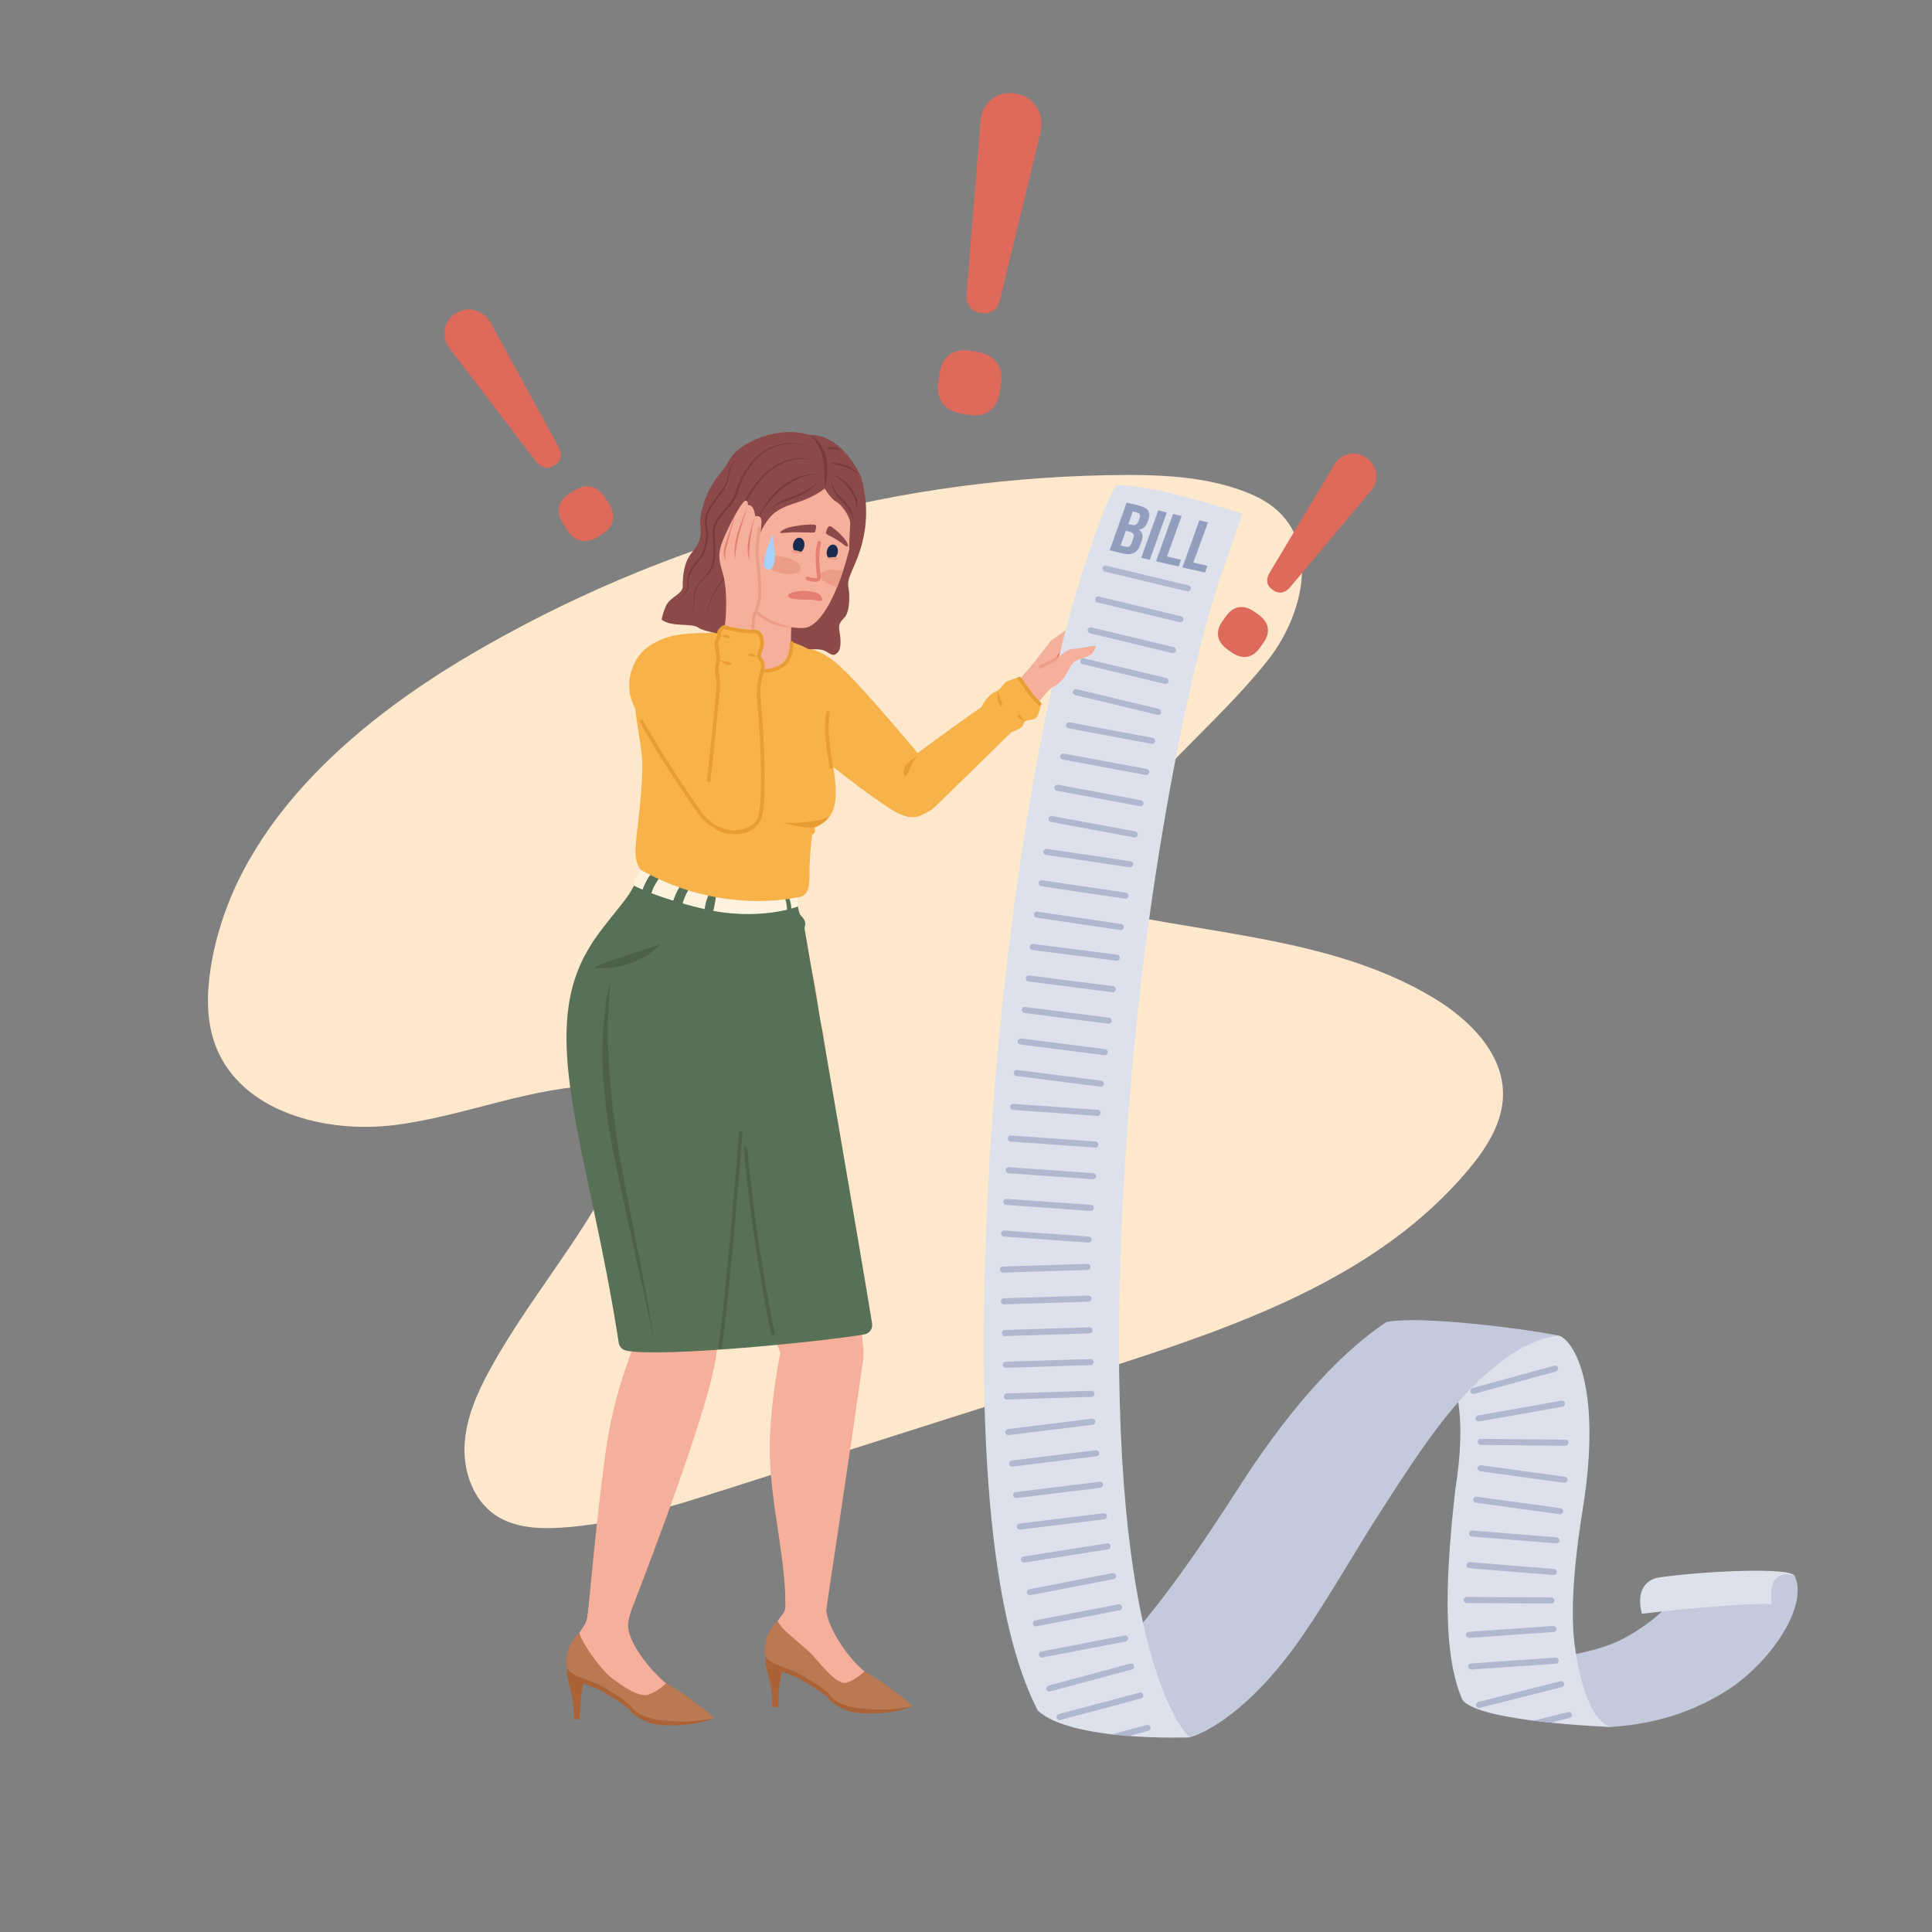 <svg xmlns="http://www.w3.org/2000/svg" enable-background="new 0 0 4500 4500" viewBox="0 0 4500 4500" id="shocked-by-high-electric-bill"><rect x="0" y="0" width="4500" height="4500" fill="#808080" stroke="none"/><path fill="#ffe8cc" d="M2571.842,1106.993c-516.8,10.641-1030.248,155.987-1475.945,417.807
		c-281.977,165.644-554.959,407.23-605.211,730.376c-9.338,60.051-10.27,123.074,11.19,179.932
		c58.161,154.098,254.963,205.989,418.361,185.25c163.398-20.739,319.683-91.025,484.386-92.362
		c26.265-0.213,56.372,3.346,71.374,24.906c14.828,21.309,8.067,50.37-0.514,74.871
		c-72.125,205.922-229.003,369.777-333.807,561.146c-29.9,54.596-56.009,113.191-59.51,175.34
		c-3.501,62.149,19.421,128.79,70.735,164.025c43.665,29.983,100.137,33.236,153.009,30.031
		c127.756-7.746,251.254-46.873,373.212-85.703c290.801-92.588,581.602-185.177,872.404-277.765
		c319.01-101.57,655.987-214.884,870.125-472.232c41.004-49.278,77.962-107.054,79.197-171.149
		c1.866-96.824-77.351-175.996-160.191-226.154c-210.05-127.182-465.399-145.208-706.48-191.855
		c-37.883-7.33-81.761-20.595-94.273-57.096c-9.622-28.07,3.947-58.443,18.763-84.152
		c101.172-175.556,268.468-296.113,393.145-452.758c92.837-116.642,132.513-310.522-29.671-384.696
		C2815.271,1105.878,2686.946,1104.623,2571.842,1106.993z"></path><path fill="#f6af9a" d="M2010.68,3147.516c-1.555-24.385-11.182-157.965-34.059-333.3
						c-20.887-160.083-48.712-337.01-57.438-391.731c-5.924-82.352-76.299-145.611-159.355-142.143
						c-84.627,3.534-150.365,75.002-146.831,159.629c0.179,4.281,0.54,8.51,1.059,12.687l-0.526,0.082
						c0,0,46.655,297.984,207.254,706.29c2.192,52.5,46.529,93.282,99.029,91.09s93.282-46.53,91.09-99.029
						C2010.853,3149.892,2010.773,3148.702,2010.68,3147.516z"></path><path fill="#f6af9a" d="M2010.956,3146.868c-0.608-52.542-43.694-94.643-96.236-94.036
							c-46.934,0.542-85.534,34.982-92.806,79.777c0,0-20.771,81.652-27.87,199.609c-8.934,148.45,37.04,275.705,35.908,423.413
							c0.299,25.879,21.521,46.615,47.4,46.316c25.879-0.299,46.615-21.521,46.316-47.399c0,0,66.031-438.059,84.918-575.119
							C2010.966,3164.427,2011.074,3157.098,2010.956,3146.868z"></path><path fill="#f6af9a" d="M1907.168,3678.249c0,0,27.619,4.432,17.952,60.282
								c-6.619,38.246,43.432,115.67,83.463,150.38c12.792,11.092,20.633,18.084,29.494,23.651
								c36.593,22.99,57.497,36.721,48.323,55.114c-9.175,18.393-106.775-8.223-136.459-21.089
								c-29.684-12.866-50.948-51.266-101.853-65.556c-50.905-14.29-65.471-34.301-62.396-56.943
								c3.198-23.549,22.501-43.689,38.775-66.536c8.343-11.713,4.177-27.972,4.306-49.584
								C1829.029,3664.981,1880.24,3662.145,1907.168,3678.249z"></path><path fill="#ab6237" d="M1782.857,3875.724c0,0,6.33,24.783,11.198,45.704c4.867,20.921,5.036,53.896,5.036,53.896
									s7.637,3.898,13.329-0.069c0,0,1.737-32.693,3.086-48.079c1.349-15.386,6.462-39.691,6.462-39.691
									S1795.382,3871.216,1782.857,3875.724z"></path><path fill="#ab6237" d="M1782.938,3855.314c0,0-0.694,17.141,0.114,22.215c0.807,5.074,56.741,20.274,79.658,33.36
									c22.917,13.085,58.242,33.851,68.629,47.127c10.386,13.276,37.112,26.468,56.172,30.179
									c19.061,3.711,86.136,7.22,135.332-13.682l-176.226-39.426l-108.886-67.993L1782.938,3855.314z"></path><path fill="#ba7952" d="M2013.64,3892.762c0,0-18.271,18.591-40.447,26.321
									c-22.176,7.73-56.634-36.907-77.641-60.694c-22.942-25.978-77.798-62.068-84.133-83.354c0,0-33.127,27.349-30.338,76.243
									c-0.048,17.614,35.774,29.252,59.938,38.015c24.164,8.763,79.875,44.022,90.258,56.664
									c10.383,12.641,26.691,36.519,128.243,35.999c32.37-0.166,66.286-8.303,66.286-8.303S2072.071,3925.458,2013.64,3892.762z"></path><path fill="#f6af9a" d="M1858.341,2158.967c-8.298-19.873-7.413-42.64-8.857-63.234
					c-0.001-0.002-28.62-75.972-187.418-84.772c-139.863-7.75-159.344-44.568-159.344-44.568
					c-9.165,114.444-59.496,147.111-89.768,198.503c-44.299,75.206-55.969,104.211-45.409,166.498
					c11.67,68.831,208.849,186.649,303.709,163.986c143.599-34.307,237.228-113.752,237.228-113.752
					S1906.232,2273.655,1858.341,2158.967z"></path><path fill="#f6af9a" d="M1679.562,2397.157c-8.133-84.309-118.564-184.25-202.873-176.117
						c-84.309,8.133-136.445,115.277-128.312,199.586c0,0,3.947,158.22,48.208,400.757
						c44.261,242.537,81.217,338.511,81.217,338.511c5.045,52.303,51.536,90.613,103.839,85.567
						c46.427-4.479,81.825-41.615,85.663-86.484c0,0,18.206-79.039,19.191-320.234c0.808-197.885-4.376-368.304-6.265-423.126
						C1680.372,2409.53,1680.162,2403.37,1679.562,2397.157z"></path><path fill="#f6af9a" d="M1667.692,3155.924c0.364-5.687,0.224-11.487-0.469-17.348
							c-6.168-52.183-53.47-89.485-105.652-83.317c-36.037,4.26-64.974,28.139-77.401,59.694c0,0-48.315,110.669-68.842,236.426
							c-20.527,125.757-45.301,401.861-45.301,401.861c-1.101,5.005-2.403,14.564-1.768,19.941
							c3.038,25.701,27.325,39.784,53.026,36.747c20.318-2.401,36.044-17.468,40.245-36.371
							c0.008,0.002,184.321-467.509,204.895-607.133C1667.039,3162.975,1667.465,3159.472,1667.692,3155.924L1667.692,3155.924z"></path><path fill="#f6af9a" d="M1450.706,3691.539c0,0,29.568,23.232,17.99,63.704c-1.809,6.324-3.893,14.392-5.318,22.625
								c-6.619,38.245,43.038,104.094,83.068,138.804c12.792,11.092,20.633,18.084,29.494,23.651
								c36.593,22.99,57.497,36.721,48.323,55.114c-9.175,18.393-106.775-8.222-136.459-21.088
								c-29.684-12.866-50.948-51.266-101.854-65.556s-65.471-34.302-62.396-56.943c2.493-18.358,14.774-34.645,27.777-51.757
								c3.677-4.839,5.366-8.609,8.953-13.645c8.343-11.713,9.295-29.022,11.327-50.539
								C1375.823,3691.335,1423.778,3675.435,1450.706,3691.539z"></path><path fill="#ab6237" d="M1320.72,3903.484c0,0,6.33,24.783,11.198,45.704c4.867,20.921,5.036,53.896,5.036,53.896
									s7.637,3.898,13.329-0.068c0,0,1.737-32.693,3.086-48.079c1.349-15.386,6.462-39.69,6.462-39.69
									S1333.245,3898.977,1320.72,3903.484z"></path><path fill="#ab6237" d="M1320.802,3883.075c0,0-0.694,17.141,0.113,22.215c0.807,5.074,56.741,20.274,79.658,33.359
									c22.917,13.086,58.242,33.851,68.629,47.127c10.386,13.276,37.112,26.469,56.173,30.18
									c19.061,3.711,86.136,7.22,135.332-13.682l-176.226-39.426l-108.885-67.993L1320.802,3883.075z"></path><path fill="#ba7952" d="M1551.504,3920.523c0,0-18.271,18.591-40.447,26.321
									c-22.175,7.73-59.122-18.104-84.608-37.016c-25.486-18.911-71.784-83.099-77.167-107.032c0,0-33.127,27.349-30.338,76.243
									c-0.048,17.614,35.774,29.252,59.938,38.015c24.165,8.762,79.875,44.022,90.258,56.663
									c10.383,12.641,26.691,36.519,128.244,35.999c32.37-0.165,66.286-8.303,66.286-8.303S1609.934,3953.219,1551.504,3920.523z"></path><path fill="#577056" d="M1492.758,2026.085c0,0,89.396,53.105,193.822,67.005c104.426,13.9,166.868-8.672,166.868-8.672
						s3.7,22.694,7.401,38.607c0.985,4.236,3.001,8.198,6.118,11.232c4.451,4.332,10.551,12.276,7.951,21.55
						c-0.881,3.144-1.093,6.391-0.536,9.608c12.389,71.55,135.42,782.372,156.902,917.354c1.91,12-6.162,23.23-18.135,25.303
						c-93.912,16.256-472.397,54.587-554.853,37.674c-9.004-1.847-15.797-9.269-17.195-18.353
						c-69.438-451.348-192.939-717.886-68.276-920.609c22.176-39.073,74.425-96.741,92.034-123.553
						S1492.758,2026.085,1492.758,2026.085z"></path><path fill="#4b614a" d="M1677.401 3141.535c-.213 0-.429-.017-.647-.048-2.321-.356-3.913-2.525-3.559-4.845 18.073-118.276 47.779-494.704 48.076-498.491.183-2.341 2.198-4.119 4.57-3.905 2.34.183 4.086 2.23 3.903 4.568-.297 3.794-30.027 380.53-48.149 499.114C1681.276 3140.03 1679.464 3141.535 1677.401 3141.535zM1799.967 3109.327c-1.978 0-3.751-1.39-4.159-3.403-19.125-94.136-35.08-190.134-47.419-285.325-6.292-48.538-11.774-97.872-16.292-146.631-.216-2.334 1.503-4.406 3.839-4.624 2.333-.183 4.408 1.504 4.624 3.842 4.51 48.656 9.979 97.882 16.258 146.32 12.315 94.994 28.236 190.787 47.319 284.723.469 2.3-1.019 4.544-3.318 5.011C1800.533 3109.299 1800.249 3109.327 1799.967 3109.327zM1429.803 2234.856c-13.86 5.079-28.11 9.937-43.712 17.619l-.097 2.34c100.28 6.23 151.427-54.881 151.427-54.881S1473.09 2220.483 1429.803 2234.856zM1522.481 3114.847c-42.082-273.318-128.699-544.515-101.197-823.789-.001 0-1.541-.242-1.541-.242-30.333 137.066-15.006 280.157 13.233 416.173C1461.37 2842.521 1493.45 2982.706 1522.481 3114.847L1522.481 3114.847z"></path><path fill="#fff3e0" d="M1492.758,2026.085c0,0-12.174,13.686-16.069,36.823c0,0,50.938,27.456,159.508,53.41
						c131.05,31.328,222.166-4.882,222.166-4.882s1.911-11.046-4.914-27.018C1853.448,2084.418,1699.134,2127.049,1492.758,2026.085
						z"></path><path fill="#577056" d="M1492.947 2080.854c0 0 12.04-32.788 22.697-44.054l20.034 8.598c0 0-16.79 20.672-20.653 44.432L1492.947 2080.854zM1565.416 2106.331c0 0 9.137-31.486 19.795-42.752l19.937 5.924c0 0-13.791 22.044-17.654 45.805L1565.416 2106.331zM1826.941 2089.387c0 0 5.778 10.212 6.438 31.596l9.768-2.244c0 0 .797-15.809-7.125-30.741L1826.941 2089.387zM1652.657 2081.422c0 0-9.492 11.664-12.308 44.048l19.36 3.61c0 0 7.432-28.897 7.94-44.766C1667.649 2084.315 1660.927 2083.185 1652.657 2081.422z"></path><g><path fill="#f5ae99" d="M1954.69,1558.376c0,0,108.816,112.033,220.072,245.245
							c19.408,27.522,7.074,62.382-20.447,81.79c-22.649,15.972-46.659,17.514-67.309,1.099
							c-0.01,0.009-160.253-105.255-258.058-208.755c-4.502-4.131-8.638-8.798-12.303-13.995
							c-27.619-39.165-16.5-90.966,20.907-120.923C1891.73,1499.446,1954.69,1558.376,1954.69,1558.376z"></path><path fill="#f7b34a" d="M1863.177,1511.983c0,0,33.779-13.756,92.166,38.675
						c58.387,52.431,226.378,256.37,226.378,256.37s19.66,35.337-12.316,72.037c-31.976,36.7-57.608,22.462-72.55,17.514
						c-32.573-10.787-273.055-192.238-296.686-244.516C1776.54,1599.785,1801.151,1525.302,1863.177,1511.983z"></path><path fill="#e57e73" d="M2519.948,1457.76c6.285,0.441,11.281,3.377,14.768,5.425
							c9.768,5.74,22.089,17.948,21.7,29.838c-0.227,6.949-4.849,15.443-44.907,36.77c-15.475,8.239-37.011,18.804-63.896,29.235
							c6.262-29.365,17.714-50.226,26.221-62.991C2484.117,1480.609,2500.265,1456.381,2519.948,1457.76z"></path><path fill="#f5ae99" d="M2403.787,1572.07c17.431-1.345,32.652,11.694,33.998,29.125
								c0.761,9.857-3.866,17.54-10.499,23.874c-23.772,27.817-256.202,255.139-256.202,255.139
								c-8.841,7.208-29.244,17.278-41.479,18.223c-31.916,2.464-58.354-21.555-62.249-53.327
								c-3.192-26.036,21.571-49.968,21.571-49.968s85.209-70.235,296.268-215.16
								C2390.184,1575.533,2396.612,1572.624,2403.787,1572.07z"></path><path fill="#f6af9a" d="M2542.383,1428.077c-6.662,0.497-94.806,64.495-94.919,64.645
								c-5.207,6.894-14.418,19.374-41.163,52.965c-15.346,19.275-46.534,53.025-46.534,53.025
								c-31.705,42.276,32.08,68.405,42.609,58.642c7.482-6.938,27.457-40.458,47.423-55.52
								c-15.618-23.452-18.042-27.406-2.063-51.719c4.828-7.345,21.52-33.945,24.15-36.747c-0.023-0.025,0.349-0.655,0.872-1.511
								c6.841-5.996,26.412-24.224,36.243-31.948c14.969-11.761,26.601-20.962,31.213-27.046
								C2549.362,1440.8,2549.195,1427.569,2542.383,1428.077z"></path><path fill="#c3cadb" d="M3422.73,3867.057c152.889,3.726,284.891-8.869,365.325-54.143
										c94.785-53.353,140.477-116.38,111.647-131.133c0,0,197.79-18.005,231.14-20.299c33.349-2.294,48.789,7.924,48.789,7.924
										c30.878,61.808-37.11,179.62-137.395,254.469c-102.653,73.314-213.306,93.925-291.226,98.513
										C3693.727,4025.762,3422.73,3867.057,3422.73,3867.057z"></path><path fill="#dde1eb" d="M4179.631 3669.406c-24.179-22.785-271.164-4.411-323.452 6.39-13.902 4.751-47.493 19.969-32.07 82.931 0 0 213.062-25.758 303.042-22.531C4127.151 3736.196 4109.833 3651.652 4179.631 3669.406zM3406.173 3958.993c-51.177-115.272-35.168-321.136-16.664-488.438 56.574-348.359-105.549-357.692-105.549-357.692s271.943-9.082 344.702-2.393c31.693 5.147 105.958 108.653 57.573 406.586-14.629 90.079-31.224 224.034-17.951 319.079 8.931 63.95 31.32 168.135 82.728 186.254C3751.011 4022.388 3442.585 4011.165 3406.173 3958.993z"></path><path fill="#b0b8cf" d="M3612.089 4012.405l43.902-11.096c3.792-.958 6.09-4.81 5.132-8.602-.958-3.792-4.811-6.09-8.603-5.131l-80.211 20.272C3585.64 4009.543 3598.999 4011.056 3612.089 4012.405zM3438.166 3972.783c-.958-3.792 1.339-7.644 5.131-8.602l191.104-48.298c3.792-.958 7.644 1.339 8.602 5.131.958 3.792-1.339 7.644-5.131 8.602l-191.104 48.298C3442.977 3978.873 3439.125 3976.576 3438.166 3972.783zM3419.555 3882.116c-.271-3.902 2.674-7.285 6.576-7.555l196.641-13.632c3.902-.271 7.285 2.674 7.555 6.576s-2.674 7.285-6.576 7.556l-196.641 13.632C3423.209 3888.962 3419.826 3886.018 3419.555 3882.116zM3414.441 3808.346c-.271-3.902 2.674-7.285 6.576-7.555l196.641-13.632c3.902-.271 7.285 2.674 7.556 6.576.27 3.902-2.674 7.285-6.576 7.556l-196.64 13.632C3418.095 3815.192 3414.712 3812.248 3414.441 3808.346zM3409.308 3726.669c.022-3.911 3.212-7.064 7.123-7.042l197.109 1.124c3.911.022 7.065 3.211 7.042 7.123-.022 3.911-3.212 7.065-7.123 7.042l-197.109-1.124C3412.439 3733.77 3409.286 3730.58 3409.308 3726.669zM3415.604 3645.057c.315-3.899 3.731-6.804 7.63-6.489l196.472 15.873c3.899.315 6.804 3.731 6.489 7.63s-3.731 6.804-7.63 6.49l-196.472-15.873C3418.195 3652.373 3415.289 3648.956 3415.604 3645.057zM3421.559 3571.35c.315-3.899 3.731-6.804 7.63-6.489l196.472 15.872c3.899.315 6.804 3.731 6.489 7.63s-3.731 6.804-7.63 6.489l-196.472-15.872C3424.15 3578.666 3421.244 3575.249 3421.559 3571.35zM3431.566 3492.167c.531-3.875 4.104-6.586 7.979-6.055l195.284 26.784c3.875.531 6.586 4.104 6.055 7.979-.531 3.875-4.104 6.586-7.979 6.054l-195.284-26.783C3433.745 3499.615 3431.034 3496.043 3431.566 3492.167zM3441.614 3418.906c.531-3.875 4.104-6.586 7.979-6.054l195.284 26.783c3.875.531 6.586 4.104 6.055 7.979-.531 3.875-4.104 6.586-7.979 6.054l-195.284-26.783C3443.793 3426.354 3441.082 3422.781 3441.614 3418.906zM3441.998 3358.299c.04-3.911 3.242-7.05 7.154-7.011l197.103 1.983c3.911.039 7.05 3.242 7.011 7.154-.039 3.911-3.242 7.051-7.154 7.011l-197.103-1.983C3445.098 3365.413 3441.959 3362.21 3441.998 3358.299zM3436.976 3305.103c-.681-3.852 1.889-7.527 5.74-8.208l194.097-34.348c3.852-.682 7.527 1.889 8.208 5.74s-1.889 7.527-5.74 8.208l-194.097 34.348C3441.333 3311.525 3437.657 3308.955 3436.976 3305.103zM3424.959 3241.635c-1.032-3.773 1.19-7.668 4.963-8.7l190.127-52.01c3.773-1.032 7.668 1.19 8.7 4.963 1.032 3.773-1.19 7.668-4.963 8.7l-190.127 52.01C3429.887 3247.629 3425.991 3245.407 3424.959 3241.635zM3514.093 3113.571l-116.785 100.224c1.828 4.345 3.59 8.912 5.279 13.694.503-.254 1.032-.444 1.479-.827l132.603-113.8C3529.346 3113.043 3521.803 3113.281 3514.093 3113.571z"></path><path fill="#c3cadb" d="M2467.3,4001.716l91.671-109.969c121.013-116.712,228.415-274.31,330.733-433.788
									c96.742-150.787,216.71-297.352,339.285-378.411c69.76-16.472,318.972,14.305,401.589,31.339
									c-102.127,10.284-202.333,118.221-236.356,157.395c-63.569,73.194-123.985,167.361-183.34,259.874
									c-54.51,84.963-112.728,188.16-175.675,279.887c-120.853,176.111-228.695,229.462-264.37,238.643
									C2603.49,4046.688,2461.865,4008.868,2467.3,4001.716z"></path><path fill="#dde1eb" d="M2417.249,3984.234c-84.799-163.341-152.947-509.183-115.296-1229.323
										c27.238-520.953,111.327-1068.536,207.012-1382.412c20.695-67.887,63.374-201.228,91.198-242.804
										c62.588,0,168.009,26.604,293.352,66.779c0,0-23.037,66.614-48.423,140.086
										c-42.309,122.453-95.797,341.973-145.349,649.028c-36.731,227.61-67.928,498.277-83.826,802.329
										c-51.713,989.076,122.273,1228.887,154.92,1258.771C2770.837,4046.688,2496.439,4057.569,2417.249,3984.234z"></path><path fill="#929ebd" d="M2654.279 1178.022c10.397 2.569 17.169 6.517 20.31 11.864 3.132 5.344 3.185 12.259.128 20.775l-1.414 3.939c-2.038 5.683-4.754 10.114-8.123 13.297-3.386 3.186-7.634 5.143-12.737 5.859 4.784 3.104 7.579 6.949 8.368 11.552.78 4.596.112 9.842-1.996 15.748l-3.227 9.03c-3.053 8.563-7.918 14.483-14.601 17.771-6.674 3.292-15.025 3.75-25.053 1.367l-31.352-7.512 39.595-111.154L2654.279 1178.022zM2622.318 1236.425l-12.161 34.154 11.428 2.738c3.374.817 6.222.627 8.547-.537 2.316-1.171 4.209-3.814 5.686-7.944l3.447-9.675c1.85-5.174 2.11-8.958.808-11.335-1.33-2.382-4.278-4.138-8.87-5.251L2622.318 1236.425zM2638.455 1191.305l-10.481 29.266 7.805 1.906c3.744.905 6.978.778 9.701-.385 2.722-1.17 4.875-3.981 6.461-8.401l2.21-6.163c1.436-3.992 1.656-7.086.66-9.284-.986-2.183-3.235-3.711-6.736-4.568L2638.455 1191.305zM2697.802 1188.719l19.94 4.859-39.663 110.337-19.926-4.687L2697.802 1188.719zM2732.249 1197.094l19.936 4.816-34.025 94.268 32.785 7.631-5.666 15.731-52.703-12.227L2732.249 1197.094zM2793.693 1211.861l19.929 4.731-34.063 93.812 32.783 7.51-5.673 15.655-52.694-12.02L2793.693 1211.861z"></path><path fill="#b0b8cf" d="M2671.064 4017.691l-81.054 21.75c13.034 1.841 25.926 3.276 38.372 4.37l46.354-12.439c3.777-1.014 6.019-4.898 5.004-8.676C2678.727 4018.918 2674.841 4016.677 2671.064 4017.691zM2662.618 3947.446c-1.014-3.777-4.899-6.019-8.677-5.005l-187.905 50.01c-3.779 1.012-6.021 4.897-5.009 8.675 1.013 3.778 4.897 6.02 8.676 5.008l187.909-50.011C2661.39 3955.109 2663.631 3951.224 2662.618 3947.446zM2437.351 3934.613c-1.014-3.778 1.227-7.663 5.005-8.676l190.377-51.087c3.778-1.014 7.663 1.227 8.677 5.005 1.014 3.778-1.227 7.663-5.005 8.676l-190.377 51.087C2442.25 3940.632 2438.365 3938.391 2437.351 3934.613zM2419.967 3855.016c-.74-3.841 1.773-7.555 5.614-8.296l193.546-37.325c3.841-.74 7.555 1.773 8.296 5.614.74 3.841-1.773 7.555-5.614 8.296l-193.546 37.325C2424.422 3861.37 2420.708 3858.857 2419.967 3855.016zM2405.965 3782.407c-.741-3.841 1.773-7.555 5.614-8.296l193.546-37.325c3.841-.74 7.555 1.773 8.296 5.614.74 3.841-1.773 7.555-5.614 8.296l-193.546 37.325C2410.42 3788.761 2406.705 3786.248 2405.965 3782.407zM2391.962 3709.797c-.741-3.841 1.773-7.555 5.614-8.296l193.546-37.325c3.841-.74 7.555 1.773 8.296 5.614.74 3.841-1.773 7.555-5.614 8.296l-193.546 37.325C2396.417 3716.152 2392.703 3713.638 2391.962 3709.797zM2378.018 3633.523c-.609-3.864 2.03-7.49 5.894-8.099l194.709-30.688c3.864-.609 7.49 2.03 8.099 5.894.609 3.864-2.03 7.49-5.894 8.099l-194.709 30.688C2382.253 3640.026 2378.626 3637.387 2378.018 3633.523zM2368.508 3556.55c-.477-3.882 2.285-7.416 6.167-7.893l195.644-24.014c3.882-.477 7.416 2.285 7.893 6.167.477 3.882-2.285 7.417-6.167 7.893l-195.644 24.014C2372.518 3563.194 2368.984 3560.433 2368.508 3556.55zM2359.499 3483.154c-.477-3.882 2.285-7.416 6.167-7.893l195.644-24.014c3.882-.477 7.416 2.285 7.893 6.167.477 3.882-2.285 7.416-6.167 7.893l-195.644 24.014C2363.509 3489.797 2359.975 3487.036 2359.499 3483.154zM2350.49 3409.757c-.477-3.882 2.285-7.416 6.167-7.893l195.644-24.014c3.882-.477 7.417 2.285 7.893 6.167.477 3.882-2.285 7.416-6.167 7.893l-195.644 24.014C2354.5 3416.401 2350.966 3413.64 2350.49 3409.757zM2341.481 3336.361c-.477-3.882 2.285-7.416 6.167-7.893l195.644-24.014c3.882-.476 7.416 2.285 7.893 6.167s-2.285 7.416-6.167 7.893l-195.644 24.014C2345.491 3343.004 2341.957 3340.243 2341.481 3336.361zM2338.128 3252.937c-.124-3.909 2.946-7.179 6.855-7.303l197.014-6.223c3.909-.123 7.179 2.946 7.303 6.856s-2.946 7.179-6.856 7.303l-197.014 6.223C2341.521 3259.917 2338.251 3256.847 2338.128 3252.937zM2335.793 3179.027c-.124-3.909 2.946-7.179 6.855-7.303l197.014-6.223c3.909-.123 7.179 2.946 7.303 6.856s-2.946 7.179-6.855 7.303l-197.014 6.223C2339.187 3186.006 2335.917 3182.936 2335.793 3179.027zM2333.459 3105.116c-.124-3.909 2.946-7.179 6.856-7.303l197.014-6.223c3.909-.123 7.179 2.946 7.303 6.856.124 3.909-2.946 7.179-6.855 7.303l-197.014 6.223C2336.852 3112.095 2333.582 3109.026 2333.459 3105.116zM2331.124 3031.206c-.123-3.909 2.946-7.179 6.856-7.303l197.014-6.223c3.91-.124 7.179 2.946 7.303 6.856.123 3.909-2.946 7.179-6.856 7.303l-197.014 6.223C2334.518 3038.185 2331.248 3035.115 2331.124 3031.206zM2328.79 2957.296c-.124-3.909 2.946-7.179 6.855-7.303l197.014-6.223c3.909-.124 7.179 2.946 7.303 6.856s-2.946 7.179-6.856 7.303l-197.014 6.222C2332.183 2964.275 2328.914 2961.205 2328.79 2957.296zM2331.725 2872.662c.277-3.902 3.665-6.84 7.567-6.563l196.617 13.972c3.902.277 6.84 3.665 6.563 7.567-.277 3.902-3.665 6.84-7.567 6.563l-196.617-13.972C2334.386 2879.951 2331.448 2876.563 2331.725 2872.662zM2336.967 2798.9c.277-3.901 3.665-6.84 7.567-6.563l196.617 13.972c3.902.277 6.84 3.665 6.563 7.567-.277 3.902-3.665 6.84-7.567 6.563l-196.617-13.972C2339.628 2806.19 2336.689 2802.802 2336.967 2798.9zM2342.208 2725.139c.277-3.902 3.665-6.84 7.567-6.563l196.617 13.972c3.902.277 6.84 3.665 6.563 7.567s-3.665 6.84-7.567 6.563l-196.617-13.972C2344.87 2732.429 2341.931 2729.041 2342.208 2725.139zM2347.45 2651.378c.277-3.902 3.666-6.84 7.567-6.563l196.617 13.972c3.901.277 6.84 3.665 6.563 7.567s-3.665 6.84-7.567 6.563l-196.617-13.972C2350.111 2658.668 2347.173 2655.28 2347.45 2651.378zM2352.692 2577.617c.277-3.902 3.666-6.84 7.567-6.563l196.617 13.972c3.901.277 6.84 3.666 6.563 7.567-.277 3.901-3.665 6.84-7.567 6.563l-196.617-13.972C2355.353 2584.906 2352.415 2581.518 2352.692 2577.617zM2361.154 2498.247c.495-3.88 4.042-6.625 7.921-6.13l195.53 24.926c3.88.495 6.625 4.042 6.13 7.921-.495 3.88-4.042 6.625-7.921 6.13l-195.53-24.926C2363.404 2505.674 2360.659 2502.126 2361.154 2498.247zM2370.505 2424.893c.495-3.88 4.042-6.625 7.921-6.13l195.53 24.926c3.88.495 6.625 4.042 6.13 7.922-.495 3.88-4.042 6.625-7.921 6.13l-195.53-24.926C2372.755 2432.32 2370.01 2428.773 2370.505 2424.893zM2379.856 2351.539c.495-3.88 4.042-6.625 7.921-6.13l195.53 24.926c3.88.495 6.625 4.042 6.13 7.921-.495 3.88-4.042 6.625-7.921 6.13l-195.53-24.926C2382.106 2358.966 2379.362 2355.419 2379.856 2351.539zM2389.207 2278.186c.495-3.88 4.042-6.625 7.921-6.13l195.53 24.926c3.88.495 6.625 4.042 6.13 7.921-.495 3.88-4.042 6.625-7.922 6.13l-195.53-24.926C2391.458 2285.613 2388.713 2282.066 2389.207 2278.186zM2398.558 2204.832c.495-3.88 4.042-6.625 7.921-6.13l195.53 24.926c3.88.495 6.625 4.042 6.13 7.922-.495 3.88-4.042 6.625-7.922 6.13l-195.53-24.926C2400.808 2212.259 2398.064 2208.712 2398.558 2204.832zM2408.65 2129.433c.573-3.869 4.174-6.542 8.043-5.969l194.989 28.858c3.869.573 6.542 4.174 5.969 8.043-.573 3.869-4.174 6.542-8.043 5.969l-194.989-28.858C2410.75 2136.904 2408.077 2133.302 2408.65 2129.433zM2419.476 2056.283c.573-3.869 4.174-6.542 8.043-5.969l194.989 28.858c3.869.573 6.542 4.174 5.969 8.043-.573 3.869-4.174 6.542-8.043 5.969l-194.989-28.858C2421.576 2063.753 2418.903 2060.152 2419.476 2056.283zM2430.302 1983.132c.573-3.869 4.174-6.542 8.043-5.969l194.989 28.858c3.869.573 6.542 4.174 5.969 8.043-.573 3.869-4.174 6.542-8.043 5.969l-194.989-28.858C2432.402 1990.603 2429.729 1987.001 2430.302 1983.132zM2442.26 1906.225c.715-3.845 4.412-6.384 8.258-5.669l193.793 36.021c3.845.715 6.384 4.412 5.669 8.258-.715 3.845-4.412 6.384-8.258 5.669l-193.793-36.021C2444.083 1913.768 2441.545 1910.07 2442.26 1906.225zM2455.773 1833.523c.715-3.846 4.412-6.384 8.258-5.669l193.793 36.021c3.846.715 6.384 4.412 5.669 8.258-.715 3.846-4.412 6.384-8.258 5.669l-193.793-36.021C2457.597 1841.066 2455.058 1837.368 2455.773 1833.523zM2469.287 1760.821c.715-3.846 4.412-6.384 8.258-5.669l193.793 36.021c3.845.715 6.384 4.412 5.669 8.258-.715 3.846-4.412 6.384-8.258 5.669l-193.793-36.021C2471.11 1768.364 2468.572 1764.666 2469.287 1760.821zM2482.8 1688.119c.715-3.845 4.412-6.384 8.258-5.669l193.793 36.021c3.846.715 6.384 4.412 5.669 8.258-.715 3.845-4.412 6.384-8.258 5.669l-193.793-36.021C2484.624 1695.661 2482.085 1691.964 2482.8 1688.119zM2498.988 1610.375c.913-3.803 4.738-6.146 8.541-5.233l191.661 46.036c3.803.913 6.146 4.738 5.233 8.541-.914 3.803-4.738 6.146-8.541 5.233l-191.661-46.036C2500.417 1618.002 2498.074 1614.178 2498.988 1610.375zM2516.258 1538.473c.914-3.803 4.738-6.146 8.541-5.233l191.661 46.036c3.803.913 6.146 4.738 5.233 8.541s-4.738 6.146-8.541 5.233l-191.661-46.036C2517.688 1546.1 2515.345 1542.276 2516.258 1538.473zM2533.529 1466.571c.914-3.803 4.738-6.146 8.541-5.233l191.661 46.036c3.803.914 6.146 4.738 5.233 8.541s-4.738 6.146-8.541 5.233l-191.661-46.036C2534.958 1474.198 2532.615 1470.374 2533.529 1466.571zM2550.8 1394.668c.914-3.803 4.738-6.146 8.541-5.233l191.661 46.036c3.803.914 6.146 4.738 5.232 8.541-.913 3.803-4.738 6.146-8.541 5.233l-191.661-46.036C2552.229 1402.296 2549.886 1398.472 2550.8 1394.668zM2568.07 1322.766c.914-3.803 4.738-6.146 8.541-5.233l191.661 46.036c3.803.913 6.146 4.738 5.233 8.541s-4.738 6.146-8.541 5.233l-191.661-46.036C2569.5 1330.394 2567.157 1326.569 2568.07 1322.766z"></path><g><path fill="#f6af9a" d="M2539.873,1525.076c-8.376,5.82-24.495,9.343-34.058,13.748
										c-9.564,4.406-18.38,25.605-27.489,39.044s-58.578,61.283-85.97-9.285c5.358-1.634,9.725-3.322,11.878-4.964
										c7.438-5.672,37.266-17.786,51.552-26.79c14.284-9.004,27.776-23.014,39.976-24.952c21.62-1.189,54.597-9.634,55.933-7.281
										C2553.03,1506.95,2548.25,1519.255,2539.873,1525.076z"></path><path fill="#eb9d86" d="M2423.165,1557.064c-1.32,0-2.586-0.74-3.195-2.009c-0.847-1.763-0.104-3.879,1.66-4.725
										l4.089-1.958c9.921-4.743,21.165-10.119,28.179-14.54c1.027-0.647,2.113-1.362,3.229-2.125
										c1.615-1.104,3.818-0.69,4.923,0.925c1.104,1.614,0.689,3.818-0.925,4.922c-1.188,0.812-2.348,1.575-3.449,2.27
										c-7.364,4.642-18.806,10.112-28.901,14.938l-4.079,1.953C2424.2,1556.952,2423.679,1557.064,2423.165,1557.064z"></path></g><g><path fill="#f7b34a" d="M2380.087,1580.938c2.237,3.137,2.761,3.959,5.03,7.072
							c11.479,15.747,22.198,33.984,37.599,47.594c1.196,1.057,1.793,2.603,1.574,4.183c-1.078,7.788-5.069,30.938-14.781,34.61
							c-11.708,4.427-21.414,0.923-24.954,10.812c-3.03,8.458-8.105,12.039-28.966,20.322
							c-77.344,76.019-175.398,171.374-182.04,177.699c-8.677,7.083-29.993,18.04-43.645,19.086
							c-29.948,2.318-56.727-17.953-64.608-47.373c-0.811-3.026-1.42-6.153-1.813-9.362c-3.39-27.649,21.662-52.217,22.98-53.469
							c0.821-0.67,67.92-52.552,199.115-145.178c3.883-7.329,16.754-29.727,31.73-35.171c17.97-6.534,17.876-22.287,31.35-25.896
							C2362.133,1582.256,2375.685,1571.891,2380.087,1580.938z"></path><path fill="#e89d33" d="M2421.541 1643.599c-.988 0-1.981-.343-2.786-1.042-13.451-11.691-24.174-26.851-33.635-40.226-2.271-3.21-4.415-6.242-6.574-9.205-2.202-3.02-7.441-9.73-7.494-9.798-1.444-1.85-1.116-4.521.734-5.965 1.851-1.445 4.521-1.114 5.965.733.218.28 5.378 6.889 7.662 10.022 2.196 3.013 4.357 6.068 6.646 9.304 9.632 13.618 19.592 27.699 32.271 38.719 1.771 1.54 1.959 4.224.419 5.995C2423.91 1643.104 2422.729 1643.599 2421.541 1643.599zM2385.194 1676.453c-5.361-4.26-5.678-7.009-8.46-10.651-1.233-.825-2.651-1.55-5.274-2.086-2.279 1.192-1.621 5.195-1.055 6.654.657 1.884 2.709 2.679 4.264 3.656 3.163 2.005 6.758 3.078 10.256 3.163L2385.194 1676.453 2385.194 1676.453zM2323.949 1614.489c.768 10.395-2.321 24.151 8.211 30.654 0 0 .723-.296.723-.296 2.236-6.259.502-10.645-2.324-15.696-1.704-4.866-3.652-9.765-5.837-14.766L2323.949 1614.489 2323.949 1614.489zM2135.21 1764.13c-5.904 6.51-10.568 13.856-14.096 21.716-2.635 9.114-5.201 15.388-12.996 22.392 0 0-1.274-.195-1.274-.195-5.471-9.899-1.738-20.277 5.478-27.598 5.831-7.496 13.528-13.6 22.138-17.365C2134.459 1763.081 2135.21 1764.13 2135.21 1764.13L2135.21 1764.13z"></path></g></g><g><path fill="#8c4949" d="M2011.388,1137.69c0,0,19.736,70.492-12.505,156.923c-12.835,34.409-26.664,54.587-22.834,72.646
					c3.83,18.059,3.28,58.154-8.842,70.848s-14.585,16.679-11.666,34.168c2.919,17.489,4.475,38.25-4.664,47.701
					c-9.139,9.452-13.688,5.293-27.057-2.646c-13.369-7.938-32.177-3.689-43.999-5.767c-11.821-2.078-40.426-9.337-50.773-17.667
					c-10.347-8.33,39.387-293.487,39.387-293.487L2011.388,1137.69z"></path><path fill="#f6af9a" d="M1876.756,1917.339c0,0,41.876-15.321,52.236-53.735c10.36-38.413-5.515-125.647-5.998-186.723
							c-0.483-61.076,10.258-54.826,19.181-84.431c0,0-24.08-92.432-173.359-119.149c0,0-85.015-4.292-167.683,4.048
							c-67.466,6.806-96.436,29.905-111.09,49.715c-14.654,19.809-18.779,81.838-5.602,145.343
							c13.177,63.505,28.802,118.848,25.575,184.725c-1.558,31.82,2.568,78.583-5.297,152.61c0,0-18.044,10.752,136.651,58.458
							c154.695,47.707,213.922,0,213.922,0C1865.75,2007.635,1876.756,1917.339,1876.756,1917.339z"></path><path fill="#f6af9a" d="M1841.974,1501.65c0,0,3.669-157.916,3.669-157.916c1.422-31.234-17.65-60.979-48.704-71.712
							c-37.803-13.066-79.041,6.988-92.106,44.791c-1.778,5.144-2.938,10.352-3.528,15.544c-0.002,0-27.23,167.672-27.23,167.672
							c-0.216,1.166-0.942,6.493-0.942,6.493c-5.54,39.53,17.769,75.918,56.916,89.448c44.474,15.372,91.294-6.171,106.665-50.646
							C1841.502,1531.468,1841.761,1516.782,1841.974,1501.65z"></path><path fill="#f7b34a" d="M1492.758,2026.085c0,0-13.53-14.794-12.848-44.891c0.682-30.096,17.2-135.808,16.069-202.755
							c-1.131-66.946-47.733-211.54,7.336-264.524s141.807-33.976,179.421-41.72c0,0,55.275,96.409,108.993,89.753
							c53.719-6.656,49.867-46.574,50.398-66.91c0,0,75.381,18.05,116.917,91.267c8.448,16.896-21.581,50.183-25.47,74.013
							c-5.37,32.904-2.599,58.984,7.524,125.865c10.123,66.881,5.899,96.449-9.589,116.161
							c-15.488,19.712-34.497,24.64-34.497,24.64s5.456,13.816-5.633,16.896c0,0-4.224,34.497-5.631,69.697
							c-1.407,35.2,5.906,74.185-29.08,76.517C1856.669,2090.096,1681.885,2133.215,1492.758,2026.085z"></path><path fill="#e89d33" d="M1784.85 1566.76c-53.038 0-103.592-88.533-105.815-92.477-1.153-2.044-.43-4.635 1.614-5.788 2.043-1.153 4.635-.43 5.789 1.613.542.96 54.749 95.905 104.597 87.648 47.244-7.825 48.136-41.993 48.615-60.349.061-2.346 2.01-4.214 4.359-4.137 2.346.061 4.199 2.013 4.137 4.359-.465 17.817-1.554 59.541-55.722 68.512C1789.898 1566.56 1787.37 1566.76 1784.85 1566.76zM1935.988 1790.434c-2.066 0-3.879-1.508-4.197-3.614-9.872-65.232-13.078-93.096-7.517-127.185.379-2.317 2.583-3.87 4.88-3.51 2.315.38 3.887 2.563 3.51 4.88-5.367 32.882-2.198 60.272 7.531 124.542.351 2.321-1.245 4.485-3.566 4.838C1936.413 1790.417 1936.199 1790.434 1935.988 1790.434zM1897.013 1926.986c7.344-1.678 15.758-6.996 25.505-14.698 2.958-2.338 6.412-6.959 8.991-9.943-32.054 16.204-105.465 14.37-105.465 14.37C1858.528 1926.161 1885.122 1929.157 1897.013 1926.986zM1607.66 1865.652c0 0 71.951 52.497 161.875 46.968C1769.535 1912.62 1691.901 1949.539 1607.66 1865.652z"></path></g><g><path fill="#f6af9a" d="M1856.68,1019.999c0,0-138.115-25.883-171.755,136.795
							c-32.316,156.27,69.561,313.158,188.932,305.833c38.447-4.621,80.236-80.361,109.056-201.895
							C2011.734,1139.199,1978.498,1043.091,1856.68,1019.999z"></path><path fill="#eb9d86" d="M1737.265 1401.384c16.21 14.535 32.865 27.769 50.803 38.757 17.604 10.783 36.78 15.628 57.649 21.192C1801.907 1462.496 1759.68 1437.843 1737.265 1401.384L1737.265 1401.384zM1864.059 1320.097c0 0-2.673-14.766-35.123-22.126-26.378-5.983-47.108-6.929-50.944 9.48C1770.964 1328.243 1869.754 1356.237 1864.059 1320.097zM1910.282 1341.515c-.85 10.146 22.462 20.378 39.387 26.27 4.827-11.81 9.518-24.607 14.034-38.337C1941.737 1325.758 1912.713 1324.279 1910.282 1341.515z"></path><path fill="#192b4f" d="M1847.239,1267.949c-1.526,9.655,3.11,18.41,10.354,19.555
									c7.244,1.145,14.353-5.754,15.879-15.409c1.526-9.655-3.11-18.41-10.354-19.554
									C1855.873,1251.395,1848.764,1258.294,1847.239,1267.949z"></path><path fill="#eb9d86" d="M1873.286,1289.293c-10.735-2.263-22.743,2.108-32.258-4.437
									c4.704-5.93,14.345-2.624,20.769-0.863C1864.107,1285.006,1873.825,1287.288,1873.286,1289.293z"></path><path fill="#192b4f" d="M1926.155,1282.212c-2.27,9.137,1.448,17.924,8.302,19.627
									c6.855,1.703,14.252-4.323,16.522-13.46c2.27-9.137-1.448-17.924-8.302-19.627
									C1935.822,1267.049,1928.425,1273.075,1926.155,1282.212z"></path><path fill="#eb9d86" d="M1925.568,1299.443c4.359-0.916,9.175-1.486,13.628-1.747
									c4.417-0.912,11.955-0.025,13.038,4.977c-4.483,2.182-8.913,2.176-13.441,0.476
									C1937.213,1302.498,1924.31,1300.833,1925.568,1299.443z"></path><path fill="#e57e73" d="M1885.19,1352.882c-11.553-1.254-10.134-10.619-2.923-9.605
								c5.527,1.769,15.672,4.336,20.561,3.064c0.386-1.183-0.255-6.148-0.62-9.207c-6.335-53.696,1.93-73.497,2.285-74.314
								c2.094-4.996,9.942-1.66,7.728,3.33c-0.207-0.264-7.673,21.782-1.53,71.063
								C1915.584,1357.808,1899.287,1356.758,1885.19,1352.882z"></path><path fill="#8c4949" d="M1894.629 1221.912c0 0 6.209-.319 6.214 3.81.005 4.129-1.095 13.242-3.757 14.318-2.662 1.076-34.609-.471-46.984-.407-12.374.063-32.163 2.892-33.105 1.45-.942-1.442 6.87-8.972 20.971-12.568C1849.953 1225.459 1878.318 1220.57 1894.629 1221.912zM1967.658 1270.536c0 0 4.488 3.943 7.115 1.286 3.37-3.408-10.487-25.193-38.104-44.962-8.387-5.398-11.661 8.096-13.096 13.879C1922.25 1246.08 1939.556 1247.707 1967.658 1270.536z"></path><path fill="#e57e73" d="M1837.522,1383.612c0,0,19.987-12.738,59.238-4.446c15.705,3.317,19.149,15.624,18.003,19.389
							c-1.146,3.766-15.023-1.263-24.493-1.603C1880.8,1396.613,1824.188,1398.487,1837.522,1383.612z"></path><path fill="#a6d2ff" d="M1800.466,1246.715c-0.057-1.02-1.455-1.254-1.84-0.308
							c-4.465,10.983-16.77,42.294-19.053,59.159c-2.799,20.682,7.087,22.658,15.276,20.301s12.11-26.377,9.354-41.501
							C1802.12,1272.939,1800.926,1254.868,1800.466,1246.715z"></path><g><path fill="#8c4949" d="M1923.215,1135.736c0,0-20.916,19.76-62.384,33.097
							c-41.468,13.338-58.073,21.895-74.758,45.447c-16.686,23.552-25.685,50.649-26.541,73.617
							c-0.857,22.968,4.949,63.27-6.191,77.568c0,0-12.083,20.332-35.074,34.054c-22.991,13.722,0.107,67.509-10.969,81.521
							c0,0-65.04-7.822-80.953-19.237c-15.912-11.415-60.434-0.209-85.117-18.222c0,0,0.202-8.84,9.469-31.277
							s40.258-27.94,39.686-47.594c-0.572-19.654,2.158-54.81,20.6-77.03c18.442-22.22,23.561-38.407,20.231-62.22
							c-3.33-23.814,11.543-81.886,42.666-118.048c31.123-36.162,21.095-45.091,59.14-69.498
							c68.889-44.195,161.066-41.548,199.236,5.333C1977.058,1098.272,1923.215,1135.736,1923.215,1135.736z"></path><path fill="#8c4949" d="M1917.013,1131.185c0,0,14.809,28.075,30.588,37.376c15.779,9.3,33.025,37.123,32.693,50.549
							c-0.332,13.425-2.995,47.671-2.123,61.815c0,0,20.123,2.759,25.462-34.9c5.34-37.658,17.888-105.098-1.74-143.093
							c-19.628-37.995-58.12-90.438-115.992-89.706C1828.029,1013.958,1917.013,1131.185,1917.013,1131.185z"></path><path fill="#7a3a3a" d="M1935.273 1120.822c4.974 13.396 11.638 26.489 21.874 36.582 17.426 14.457 32.434 35.765 31.083 59.316-2.852-19.537-13.996-36.573-27.832-50.106C1946.483 1155.314 1937.776 1138.433 1935.273 1120.822zM1936.814 1105.057c36.506 10.205 67.198 47.395 59.187 86.427C1996.709 1152.989 1969.838 1121.615 1936.814 1105.057zM1933.837 1078.494c23.682-1.43 51.244 5.933 65.336 26.294C1980.533 1089.586 1956.831 1083.822 1933.837 1078.494zM1923.909 1044.376c10.381-4.223 24.33-4.562 33.107 3.237C1945.818 1046.11 1934.992 1046.775 1923.909 1044.376zM1908.905 1104.627c-66.6.238-118.641 55.137-147.073 110.824C1784.042 1156.244 1841.295 1097.777 1908.905 1104.627z"></path><path fill="#7a3a3a" d="M1907.26,1121.443c-11.029,12.936-24.882,23.571-40.016,31.313
								c-25.744,11.137-53.066,18.514-76.22,35.132c18.367-17.918,42.799-27.634,66.673-35.905
								C1875.825,1144.795,1892.244,1133.842,1907.26,1121.443z"></path><path fill="#7a3a3a" d="M1907.732,1075.942c-89.132-31.953-156.379,48.685-181.9,125.464
								c-10.613,40.254-11.476,82.713-25.034,122.359c-3.074,10.195-9.001,19.208-15.928,27.254
								c-17.589,24.411-38.241,52.439-35.356,84.051c-4.372-31.75,15.711-60.94,32.861-85.924
								c10.379-11.715,15.743-26.321,19.078-41.471c8.863-34.515,10.637-73.243,19.841-107.669
								C1747.103,1121.984,1818.017,1039.635,1907.732,1075.942z"></path><path fill="#7a3a3a" d="M1900.877,1043.009c-98.914-31.395-157.311,20.077-185.717,112.203
								c-12.883,32.417-54.645,51.961-50.379,90.563c1.858,35.091,6.941,76.666-23.686,101.606
								c-8.165,8.405-17.026,16.731-21.03,27.933c-5.996,25.886,3.272,43.06-19.239,66.9c21.564-24.686,11.556-41.442,17.028-67.668
								c3.884-11.691,12.902-20.54,21.07-29.246c29.378-24.902,23.25-64.956,21.353-99.322
								c-4.925-39.581,36.883-60.222,50.637-92.627C1739.558,1060.664,1802.282,1007.441,1900.877,1043.009z"></path><path fill="#7a3a3a" d="M1733.332 1058.89c-26.083 8.227-34.542 36.376-37.629 60.747-9.811 36.135-52.281 59.29-49.136 99.825 5.426 27.361 2.509 57.388-13.239 81.004-6.495 8.246-14.503 15.42-19.612 24.757-6.172 10.549-11.22 22.738-9.477 35.085 1.014 4.291.157 9.207-1.871 13.093-7.372 15.348-25.774 23.878-29.248 41.096 2.309-17.261 20.502-26.78 27.126-42.091 1.728-3.755 2.322-7.592 1.293-11.626-2.329-13.085 2.703-26.241 8.962-37.435 4.954-9.563 12.776-16.948 19.334-25.315 14.834-22.965 17.168-51.909 12.055-78.219-2.656-36.524 29.793-60.847 46.458-89.371 6.067-11.27 6.022-24.484 10.311-36.355C1704.232 1078.111 1716.512 1063.21 1733.332 1058.89zM1920.822 1137.804c.212-43.115 1.124-94.601-34.921-124.578C1930.869 1034.189 1933.422 1095.987 1920.822 1137.804z"></path></g></g><g><path fill="#f6af9a" d="M1753.697,1848.253c0,0-38.448-147.337-90.89-291.11c-7.775-22.006-23.216-41.421-45.152-53.776
						c-48.039-27.056-108.915-10.045-135.97,37.994c-20.192,35.852-15.829,78.847,7.647,109.604
						c-0.006,0.004,31.508,74.561,151.905,251.83c30.326,38.306,95.079,44.812,112.029,14.715
						C1764.129,1898.223,1762.926,1876.751,1753.697,1848.253z"></path><path fill="#f7b34a" d="M1529.707,1495.133c-21.885,9.227-39.916,25.718-50.646,46.906
							c-10.982,21.686-19.793,52.966-7.996,88.33c22.396,67.139,156.613,259.9,156.613,259.9s39.04,61.592,106.722,45.406
							c23.013-7.551,28.613-24.589,29.182-41.114c0.621-40.967-28.445-146.154-63.673-244.545
							c-16.552-46.229-23.74-95.04-49.502-127.502C1619.876,1484.044,1567.262,1479.3,1529.707,1495.133z"></path><path fill="#e89d33" d="M1712.306,1942.547c-55.801,0-87.859-49.434-88.219-50.001
							c-0.78-1.117-88.71-127.613-133.646-210.6c-1.117-2.065-0.351-4.641,1.714-5.762c2.065-1.114,4.641-0.349,5.76,1.715
							c44.708,82.565,132.37,208.677,133.25,209.943c1.634,2.563,38.393,58.982,102.245,43.7
							c16.901-5.561,25.246-17.389,25.926-37.125c0.56-37.15-25.521-137.096-63.428-242.97c-5.042-14.082-9.232-28.438-13.285-42.32
							l-2.054-7.024c-0.662-2.251,0.628-4.614,2.879-5.274c2.258-0.664,4.615,0.629,5.276,2.881l2.059,7.038
							c4.017,13.761,8.17,27.992,13.128,41.836c32.305,90.229,64.597,201.297,63.921,246.045
							c-0.809,23.541-11.311,38.263-32.107,45.087C1727.515,1941.678,1719.7,1942.547,1712.306,1942.547z"></path><path fill="#f6af9a" d="M1756.547,1453.427c0,0.006,4.643,105.003,12.287,191.472
							c8.87,100.344,6.348,185.63,3.435,226.02c0.223,5.429-0.261,10.767-1.393,15.906c-5.24,23.745-24.135,43.233-49.518,47.995
							c-33.916,6.362-66.568-15.975-72.93-49.891c-1.25-6.662-1.377-13.271-0.542-19.645
							c-0.011-0.002,41.736-416.626,41.736-416.626c0.059-1.304,0.186-2.594,0.387-3.866c2.267-14.145,13.118-25.959,27.95-28.741
							C1736.845,1412.506,1753.338,1415.385,1756.547,1453.427z"></path><path fill="#f6af9a" d="M1701.33,1531.719c-17.97-8.373-17.023-22.912-15.541-44.809
								c0.383-5.651,14.174-98.755-2.943-154.078c-8.557-30.408-13.157-44.018,5.815-85.934
								c18.972-41.916,40.33-79.375,47.537-80.478c7.207-1.104,5.718,10.473,5.718,10.473s5.588-2.416,10.999,5.125
								c5.41,7.541,5.999,20.643,5.999,20.643s11.213-3.699,14.213,6.622c3,10.321-7.586,57.596-6.477,76.922
								c1.244,21.679,2.769,24.942,5.695,65.349s0.414,53.01-11.403,78.397c-6.356,13.654-0.979,81.489-10.089,90.802
								C1740.94,1534.299,1717.123,1539.078,1701.33,1531.719z"></path><path fill="#eb9d86" d="M1753.738,1468.684c-0.036,0-0.072,0-0.108-0.002c-1.955-0.058-3.492-1.69-3.434-3.646
									c0.579-19.392,1.389-30.964,4.003-36.581c11.499-24.704,14.003-36.302,11.082-76.646
									c-1.549-21.398-2.705-32.351-3.633-41.152c-0.825-7.821-1.477-13.998-2.065-24.25c-0.552-9.622,1.619-25.4,3.719-40.66
									c0.776-5.644,1.51-10.974,2.1-15.927c0.232-1.942,1.993-3.322,3.936-3.098c1.942,0.231,3.329,1.993,3.098,3.936
									c-0.598,5.017-1.335,10.378-2.116,16.055c-2.054,14.923-4.177,30.355-3.664,39.288c0.579,10.083,1.222,16.186,2.038,23.913
									c0.934,8.852,2.096,19.869,3.654,41.383c3.015,41.641,0.211,54.505-11.725,80.147c-2.495,5.36-3.027,23.165-3.345,33.804
									C1757.219,1467.167,1755.645,1468.684,1753.738,1468.684z"></path><path fill="#e37e73" d="M1758.709 1202.595c-10.465 32.657-24.872 69.306-12.819 103.166C1742.825 1271.063 1750.41 1234.904 1758.709 1202.595zM1741.715 1176.816c-13.073 36.551-37.955 86.675-28.976 125.25C1713.509 1259.478 1730.1 1216.191 1741.715 1176.816zM1711.853 1199.729c-5.242 14.877-12.341 36.728-17.262 51.974-5.081 16.847-14.939 37.619-3.481 53.741-4.275-13.324-.472-26.535 3.365-39.535C1696.074 1257.087 1710.867 1208.354 1711.853 1199.729z"></path><path fill="#f7b34a" d="M1675.008,1476.604c-1.642-10.088,11.938-16.452,11.938-16.452s2.438,2.118,32.403,7.87
							c10.268,1.391,20.696,2.543,30.698,3.458c6.758-0.054,9.366-0.962,9.366-0.962c15.119,2.768,19.837,26.753,11.614,45.51
							c-7.86,17.93,1.829,16.271,5.207,28.787c1.642,6.077,0.022,15.015-2.519,23.76c-5.059,17.415-7.619,35.5-6.543,53.603
							c0.454,7.644,1.002,15.242,1.665,22.72c8.869,100.344,9.182,184.656,6.27,225.045c0.22,5.429-2.333,21.919-3.465,27.058
							c-5.439,24.647-24.605,36.921-51.455,40.686c-30.035,4.211-63.771-13.778-72.512-42.82
							c-2.674-8.885-3.302-22.223-2.191-30.706c-0.007-0.001,15.479-135.285,26.762-252.022c1.379-14.272,1.274-28.701-1.584-42.751
							c-1.514-7.442-1.767-15.572,0.17-22.189c4.616-15.779-0.19-33.352-2.314-43.612
							C1666.392,1493.327,1676.649,1486.692,1675.008,1476.604z"></path><path fill="#e89d33" d="M1650.767,1821.362c-0.157,0-0.315-0.01-0.474-0.028c-2.333-0.256-4.013-2.359-3.756-4.69
							c5.954-53.698,14.513-132.835,21.478-204.915c1.501-15.525,1.003-29.099-1.518-41.497c-0.469-2.3,1.017-4.544,3.317-5.011
							c2.276-0.474,4.543,1.013,5.011,3.317c2.694,13.239,3.234,27.636,1.65,44.008c-6.97,72.127-15.533,151.31-21.489,205.032
							C1654.744,1819.754,1652.904,1821.362,1650.767,1821.362z"></path><path fill="#e89d33" d="M1710.434,1942.588c-15.474,0-32.27-4.288-43.601-11.499c-1.98-1.262-2.563-3.887-1.302-5.869
							c1.261-1.975,3.892-2.559,5.867-1.304c12.369,7.878,32.19,11.803,48.199,9.562c27.145-3.804,43.259-16.386,47.895-37.392
							c1.197-5.44,3.56-21.224,3.368-25.969c3.042-42.552,2.281-128.243-6.258-224.845c-0.666-7.518-1.216-15.158-1.672-22.843
							c-1.046-17.61,1.209-36.126,6.704-55.043c3.553-12.229,3.32-18.423,2.497-21.466c-0.955-3.541-2.473-5.634-4.081-7.854
							c-4.131-5.703-6.616-10.742-0.916-23.745c4.684-10.686,4.849-24.001,0.399-32.377c-2.027-3.815-4.729-6.183-8.042-7.058
							c-1.57,0.346-4.548,0.802-9.41,0.844c-11.068-0.993-21.459-2.165-31.302-3.496c-16.01-3.068-26.548-5.533-31.573-7.377
							c-2.914,1.75-8.831,5.983-8.003,11.063c1.024,6.294-1.482,11.316-3.69,15.749c-1.944,3.898-3.621,7.262-2.834,11.056
							l0.749,3.49c2.353,10.769,5.909,27.041,1.484,42.175c-1.593,5.437-1.624,12.592-0.087,20.148
							c0.469,2.3-1.017,4.544-3.317,5.011c-2.288,0.46-4.544-1.02-5.011-3.317c-1.809-8.888-1.717-17.492,0.256-24.229
							c3.818-13.052,0.54-28.051-1.629-37.976l-0.769-3.579c-1.382-6.675,1.24-11.931,3.552-16.572
							c1.873-3.756,3.491-7.003,2.907-10.593c-2.134-13.104,13.657-20.664,14.33-20.982c1.323-0.616,2.858-0.505,4.07,0.252
							c0.631,0.294,5.881,2.487,30.937,7.294c9.491,1.28,19.758,2.435,30.283,3.4c5.297-0.062,7.638-0.761,7.66-0.768
							c0.655-0.197,1.42-0.252,2.084-0.142c6.296,1.152,11.435,5.17,14.861,11.62c5.675,10.683,5.627,26.667-0.119,39.775
							c-4.186,9.552-2.782,11.489,0.014,15.348c1.802,2.487,4.043,5.578,5.405,10.628c1.629,6.035,0.797,14.556-2.542,26.052
							c-5.224,17.98-7.37,35.531-6.382,52.166c0.453,7.601,0.996,15.158,1.655,22.6c8.58,97.069,9.334,183.314,6.277,225.724
							c0.254,5.599-2.409,22.466-3.553,27.667c-5.482,24.834-23.991,39.633-55.016,43.98
							C1717.453,1942.363,1713.977,1942.588,1710.434,1942.588z"></path><path fill="#e89d33" d="M1763.529 1526.897c-8.431-.621-12.55-6.599-20.02-4.531 0 0-.32.537-.32.537 1.299 4.554 5.151 6.292 9.349 6.064 3.812.304 7.604-.215 11.053-1.448L1763.529 1526.897 1763.529 1526.897zM1677.764 1538.632c5.505 4.118 11.671 9.801 18.77 10.814 1.684.006 7.297-.776 7.616-3.301-2.113-2.319-4.114-3.441-6.14-4.364-1.991-.964-4.296-.503-6.498-.837-3.872-.537-9.423-2.301-13.351-2.983C1678.16 1537.96 1677.764 1538.632 1677.764 1538.632L1677.764 1538.632zM1679.31 1481.524c9.091.14 12.284 6.11 20.29 4.722 0 0 .363-.51.363-.51-1.025-4.749-5.082-6.761-9.4-6.6-3.967-.364-7.9.29-11.354 1.772L1679.31 1481.524 1679.31 1481.524z"></path></g><g><path fill="#de6a5b" d="M2964.192 1373.908c14.898 10.534 28.766 8.135 41.628-7.21l186.762-222.822c10.295-12.64 14.586-26.331 12.855-41.056-1.721-14.719-9.155-26.726-22.298-36.019-13.142-9.293-27.061-12.384-41.767-9.282-14.696 3.109-26.112 11.762-34.21 25.955l-149.309 249.307C2947.619 1349.984 2949.736 1363.685 2964.192 1373.908zM2868.077 1519.067c12.71 8.988 24.805 12.567 36.304 10.723 11.504-1.827 21.649-8.952 30.463-21.373l7.748-10.915c8.809-12.41 12.179-24.329 10.095-35.776-2.079-11.43-9.466-21.641-22.176-30.629l-8.543-6.041c-12.7-8.98-24.8-12.547-36.303-10.722-11.5 1.843-21.655 8.962-30.465 21.372l-7.747 10.915c-8.814 12.422-12.174 24.345-10.094 35.776 2.083 11.448 9.475 21.647 22.175 30.628L2868.077 1519.067zM2283.723 728.94c24.372 4.351 39.77-6.787 46.214-33.441l93.573-387.043c4.944-21.78 1.975-41.338-8.92-58.643-10.88-17.303-27.074-27.873-48.574-31.712-21.5-3.838-40.238.497-56.232 13.002-15.979 12.507-24.665 29.985-26.016 52.406l-32.299 397.983C2249.32 708.912 2260.073 724.717 2283.723 728.94zM2253.776 966.062c20.793 3.712 37.609 1.057 50.463-7.996 12.871-9.035 20.927-23.864 24.205-44.502l2.884-18.136c3.278-20.621.25-37.432-9.116-50.45-9.35-13.001-24.414-21.365-45.207-25.077l-13.976-2.495c-20.776-3.709-37.591-1.035-50.461 7.998-12.857 9.052-20.929 23.88-24.207 44.501l-2.884 18.136c-3.278 20.637-.234 37.45 9.118 50.451 9.365 13.021 24.429 21.367 45.205 25.076L2253.776 966.062zM1291.27 1084.1c16.54-10.532 19.441-25.606 8.699-45.251L1143.995 753.59c-8.964-15.879-21.323-26.134-37.066-30.739-15.734-4.612-30.898-2.271-45.489 7.019-14.591 9.291-23.132 22.045-25.637 38.271-2.494 16.219 1.954 31.51 13.357 45.836l197.558 258.781C1260.375 1090.547 1275.22 1094.32 1291.27 1084.1zM1402.752 1244.069c14.111-8.985 22.447-19.683 25.002-32.118 2.574-12.433-.802-25.779-10.113-40.064l-8.182-12.556c-9.303-14.276-20.203-22.833-32.727-25.666-12.505-2.831-25.812.238-39.924 9.222l-9.484 6.039c-14.099 8.978-22.426 19.686-25.001 32.118-2.556 12.437.809 25.79 10.112 40.065l8.182 12.556c9.312 14.285 20.222 22.835 32.728 25.665 12.525 2.835 25.823-.245 39.922-9.222L1402.752 1244.069z"></path></g></svg>